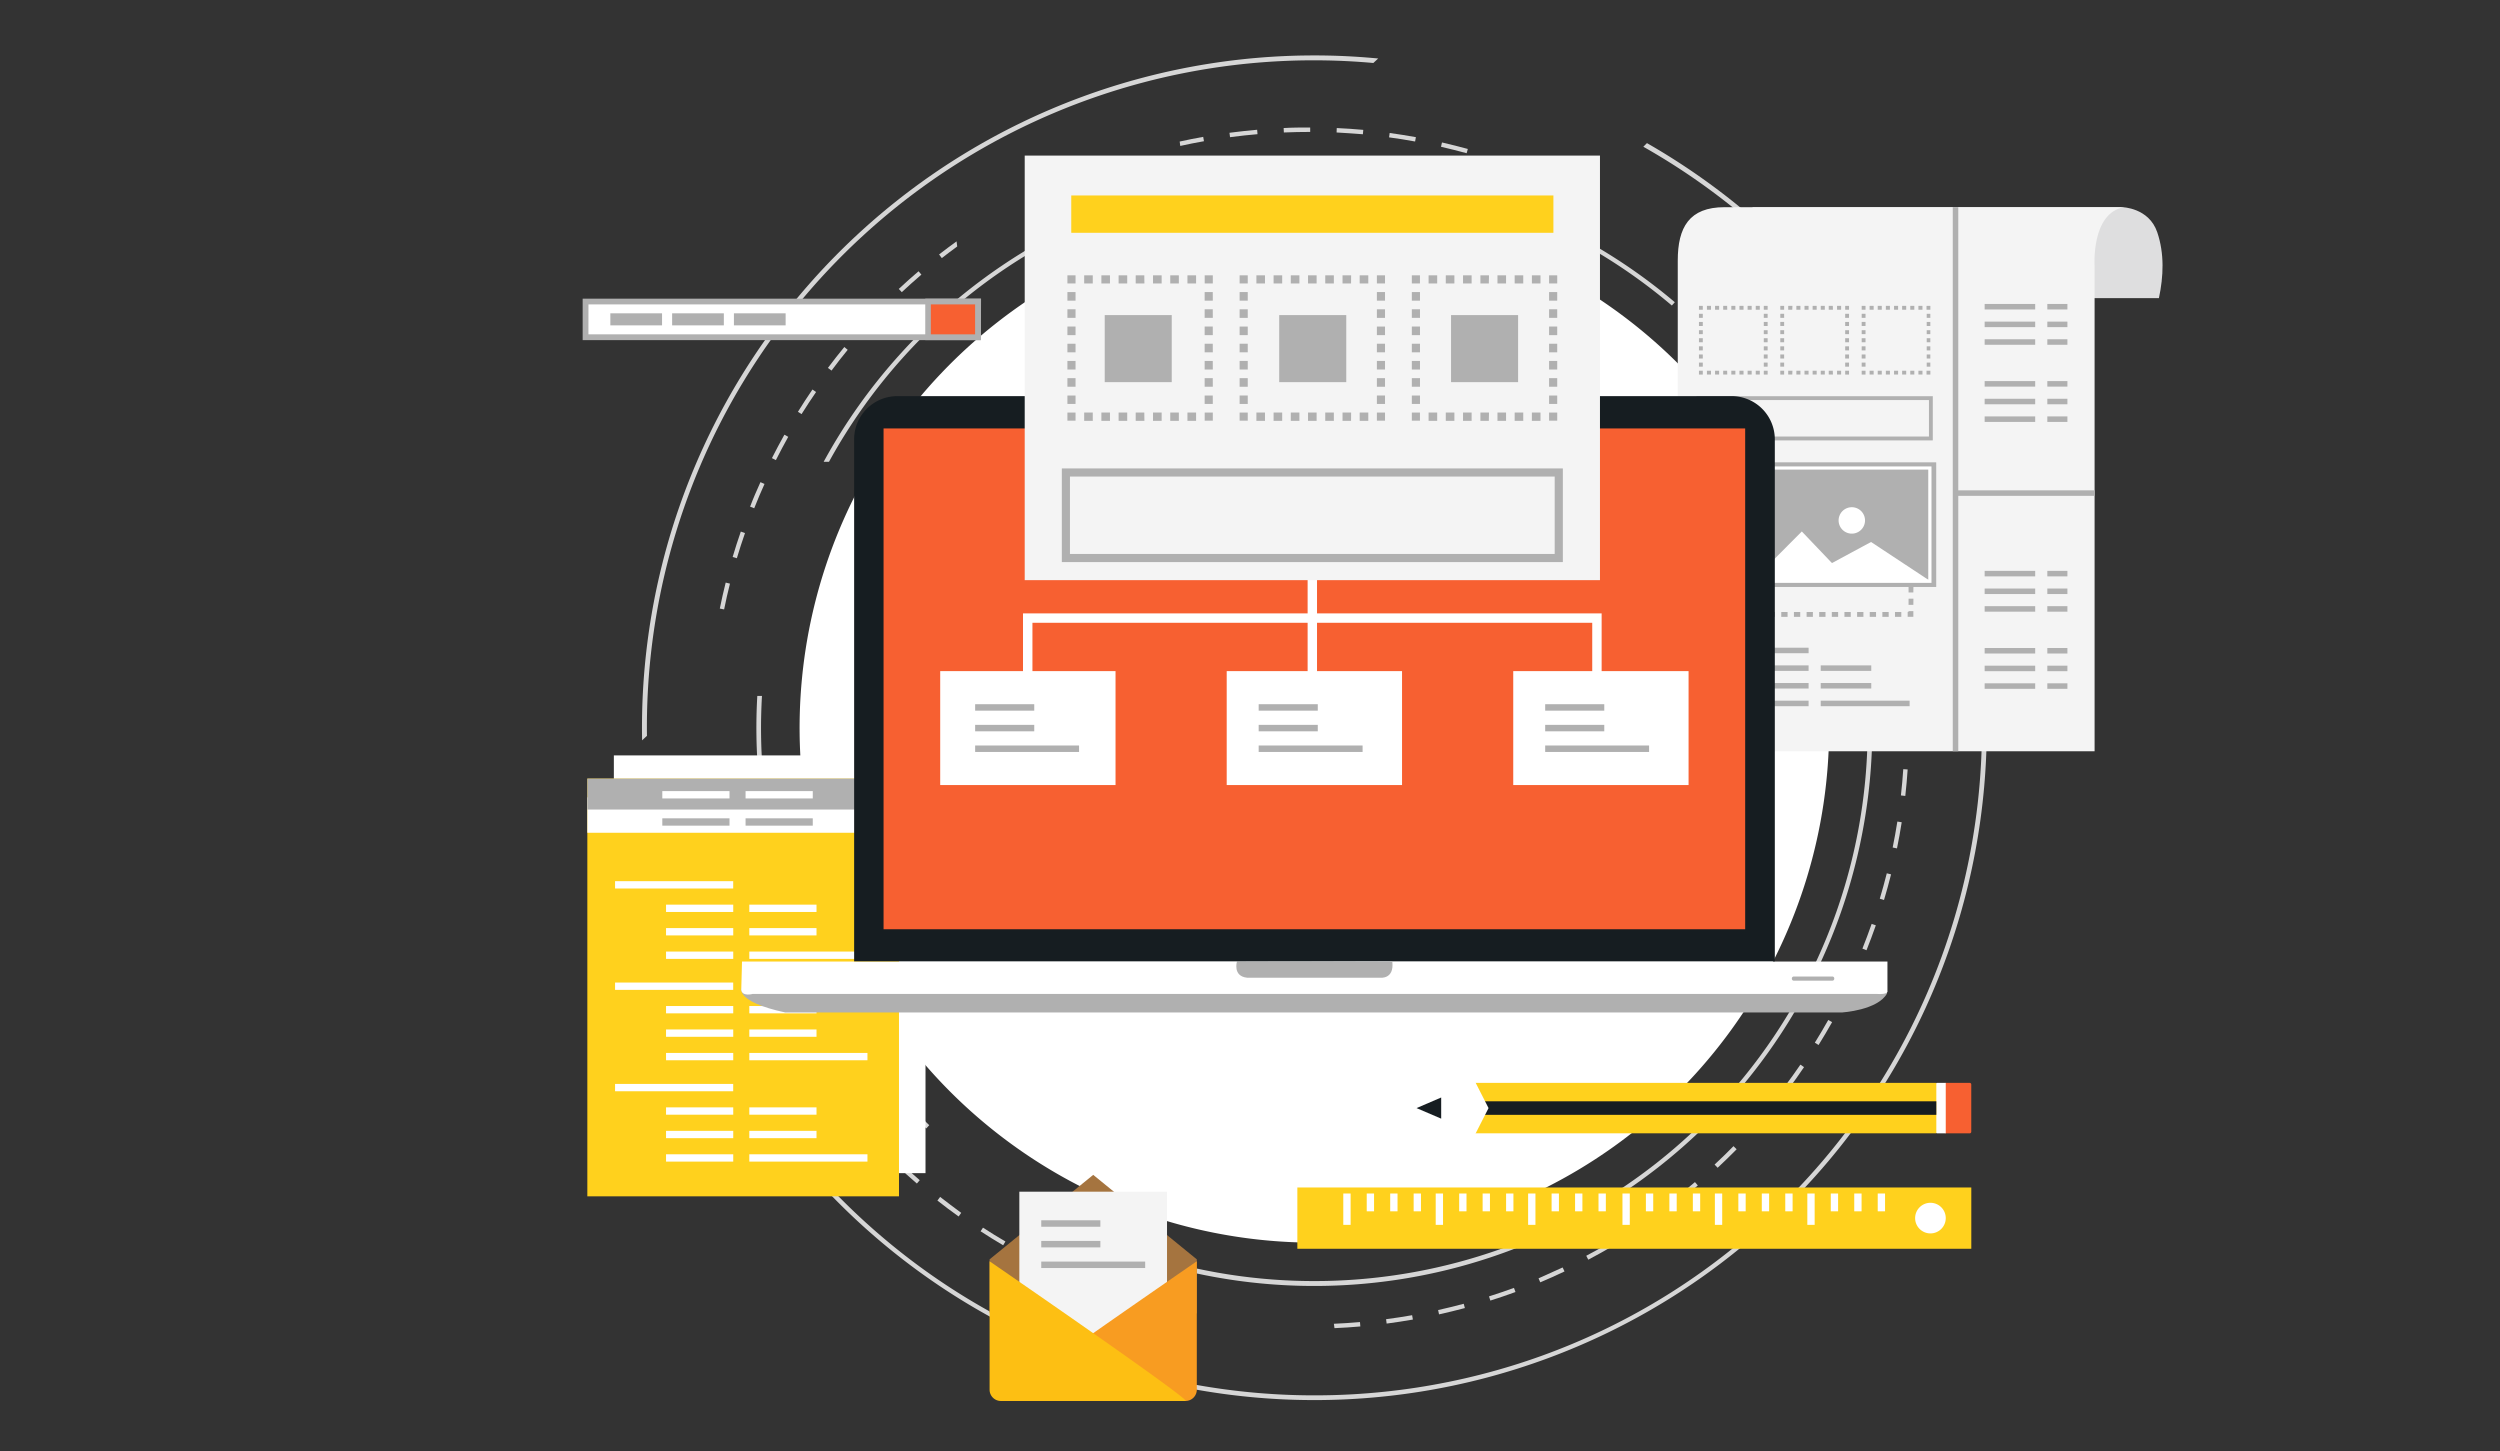 <svg id="Layer_1" data-name="Layer 1" xmlns="http://www.w3.org/2000/svg" xmlns:xlink="http://www.w3.org/1999/xlink" viewBox="0 0 689 400"><rect x="0" y="0" width="689" height="400" fill="#333333" stroke="none"/><defs><style>.cls-1{fill:#d6d6d6;}.cls-2,.cls-9{fill:#fff;}.cls-3{fill:#dededf;}.cls-4{fill:#f4f4f4;}.cls-5{fill:#b0b0b0;}.cls-6{fill:#f76031;}.cls-7{fill:#ffd11d;}.cls-8{fill:#161d21;}.cls-9{fill-rule:evenodd;}.cls-10{fill:url(#linear-gradient);}.cls-11{fill:#a5743f;}.cls-12{fill:#f89c21;}.cls-13{fill:#fdbf13;}</style><linearGradient id="linear-gradient" x1="383.54" y1="265.26" x2="383.54" y2="265.16" gradientUnits="userSpaceOnUse"><stop offset="0.02" stop-color="#5f6767"/><stop offset="0.48" stop-color="#676b6c"/><stop offset="0.51" stop-color="#717576"/><stop offset="0.62" stop-color="#878a8b"/><stop offset="0.72" stop-color="#949899"/><stop offset="0.81" stop-color="#999c9d"/></linearGradient></defs><path class="cls-1" d="M178.3,202.8A183.77,183.77,0,0,1,378.49,17.36l1.34-1.24c-3.48-.33-7-.57-10.51-.71a185.32,185.32,0,0,0-192.26,178.1q-.19,5.3-.1,10.53Z"/><path class="cls-1" d="M521.11,107.67l1-.92a187.27,187.27,0,0,0-68.21-67.31l-1,1a184.09,184.09,0,0,1,68.25,67.27Z"/><path class="cls-1" d="M544.78,177.67a183.93,183.93,0,0,1-57.47,157.94c-74.45,69-191.12,64.5-260.08-9.95a183.28,183.28,0,0,1-31.64-47l-1,1a186.07,186.07,0,0,0,31.73,46.86A185.32,185.32,0,0,0,547.42,207.67a187.69,187.69,0,0,0-1.4-31.16Z"/><path class="cls-1" d="M228.47,127.27A152.56,152.56,0,0,1,249.18,98.2c55.3-61.07,149.17-66.9,211.58-14l.82-.91A153.75,153.75,0,0,0,248.27,97.38,154.36,154.36,0,0,0,227,127.27Z"/><path class="cls-1" d="M210,191.8h-1.29a154.62,154.62,0,0,0-.06,16.4A152.66,152.66,0,0,0,255.28,311l.82-.9A152.38,152.38,0,0,1,210,191.8Z"/><path class="cls-1" d="M497.47,127.27q-2.31-4.27-4.91-8.4l-.9,1c1.52,2.43,3,4.91,4.33,7.41Z"/><path class="cls-1" d="M515.75,191.8h-1.3A152.06,152.06,0,0,1,475.31,303c-46.75,51.63-121,63.76-180.62,34.37l-.9,1A153.82,153.82,0,0,0,515.82,193C515.8,192.59,515.77,192.2,515.75,191.8Z"/><path class="cls-1" d="M424.49,353.41c2.24-.94,4.49-1.94,6.69-3l-.52-1.1c-2.18,1-4.41,2-6.64,3Z"/><path class="cls-1" d="M228.76,298.76l-1,.73c1.46,1.95,3,3.89,4.5,5.76l.95-.77C231.7,302.62,230.2,300.7,228.76,298.76Z"/><path class="cls-1" d="M220.62,286.76l-1,.64c1.27,2.06,2.6,4.13,4,6.14l1-.69C223.2,290.86,221.88,288.81,220.62,286.76Z"/><path class="cls-1" d="M203,247.05l-1.17.34c.69,2.34,1.43,4.69,2.22,7l1.15-.39C204.38,251.7,203.64,249.37,203,247.05Z"/><path class="cls-1" d="M248.08,320.4l-.83.89c1.76,1.66,3.6,3.3,5.44,4.89l.79-.92C251.65,323.68,249.83,322.05,248.08,320.4Z"/><path class="cls-1" d="M213.56,274.08l-1.09.54c1.09,2.18,2.24,4.36,3.42,6.48l1.06-.59C215.78,278.4,214.64,276.24,213.56,274.08Z"/><path class="cls-1" d="M207.66,260.8l-1.13.45c.88,2.26,1.83,4.53,2.82,6.75l1.11-.49C209.48,265.3,208.54,263.05,207.66,260.8Z"/><path class="cls-1" d="M410.74,358.44c2.32-.73,4.65-1.53,6.93-2.36l-.42-1.14c-2.26.82-4.58,1.62-6.88,2.34Z"/><path class="cls-1" d="M382,363.57l.16,1.21c2.41-.32,4.84-.69,7.23-1.11l-.21-1.2C386.84,362.88,384.42,363.26,382,363.57Z"/><path class="cls-1" d="M396.34,361.05l.26,1.19c2.38-.53,4.77-1.11,7.12-1.74l-.32-1.18C401.07,359.94,398.7,360.53,396.34,361.05Z"/><path class="cls-1" d="M259.1,329.87l-.75,1c1.91,1.5,3.88,3,5.85,4.39l.71-1C263,332.83,261,331.36,259.1,329.87Z"/><path class="cls-1" d="M270.91,338.34l-.66,1c2,1.32,4.13,2.62,6.22,3.86l.62-1.05C275,340.94,272.93,339.65,270.91,338.34Z"/><path class="cls-1" d="M301.11,353.85c-1.53-.6-3.06-1.21-4.56-1.85l-.47,1.12c1.71.73,3.46,1.43,5.21,2.1Z"/><path class="cls-1" d="M283.43,345.74l-.58,1.07c2.15,1.14,4.35,2.26,6.55,3.3l.52-1.1C287.74,348,285.56,346.87,283.43,345.74Z"/><path class="cls-1" d="M237.94,310l-.91.81c1.62,1.81,3.3,3.61,5,5.34l.87-.85C241.21,313.59,239.54,311.8,237.94,310Z"/><path class="cls-1" d="M233.63,96.41l-.94-.77c-1.55,1.88-3.07,3.82-4.52,5.76l1,.73C230.59,100.2,232.1,98.28,233.63,96.41Z"/><path class="cls-1" d="M253.15,74.76c-1.84,1.57-3.68,3.21-5.45,4.87l.83.89c1.76-1.64,3.58-3.27,5.41-4.84Z"/><path class="cls-1" d="M242.46,84.74c-1.7,1.74-3.38,3.53-5,5.34l.9.82c1.61-1.8,3.29-3.58,5-5.3Z"/><path class="cls-1" d="M263.63,66.52c-1.63,1.17-3.24,2.38-4.82,3.61l.75,1c1.39-1.09,2.82-2.15,4.25-3.2Z"/><path class="cls-1" d="M331.81,38.92l-.21-1.2c-2.16.38-4.33.82-6.48,1.29l.16,1.21C327.44,39.74,329.64,39.3,331.81,38.92Z"/><path class="cls-1" d="M367.62,364.83l.16,1.21c2.37-.1,4.77-.26,7.13-.47l-.1-1.21C372.43,364.57,370,364.73,367.62,364.83Z"/><path class="cls-1" d="M223.91,107.35c-1.37,2-2.72,4.07-4,6.14l1,.64c1.27-2,2.61-4.1,4-6.09Z"/><path class="cls-1" d="M216.18,119.8c-1.18,2.11-2.34,4.29-3.44,6.46l1.09.55c1.09-2.16,2.24-4.32,3.41-6.42Z"/><path class="cls-1" d="M200,160.56c-.59,2.36-1.14,4.77-1.62,7.16l1.19.24c.48-2.37,1-4.76,1.61-7.11Z"/><path class="cls-1" d="M209.58,132.88c-1,2.22-2,4.49-2.85,6.75l1.13.45c.89-2.25,1.84-4.5,2.84-6.7Z"/><path class="cls-1" d="M204.17,146.5c-.8,2.3-1.56,4.65-2.25,7l1.16.35c.69-2.32,1.44-4.65,2.24-6.93Z"/><path class="cls-1" d="M519.23,248.05c.7-2.34,1.36-4.72,1.95-7.08l-1.18-.29c-.59,2.34-1.24,4.7-1.93,7Z"/><path class="cls-1" d="M510.81,134l1.11-.49c-1-2.22-2-4.45-3.11-6.63l-1.09.55C508.79,129.6,509.83,131.81,510.81,134Z"/><path class="cls-1" d="M488.09,97l.94-.77c-1.53-1.88-3.13-3.76-4.74-5.57l-.91.81C485,93.28,486.57,95.14,488.09,97Z"/><path class="cls-1" d="M437.73,347.17c2.14-1.13,4.29-2.32,6.39-3.55l-.62-1.05c-2.07,1.22-4.21,2.4-6.33,3.52Z"/><path class="cls-1" d="M496.75,108.65l1-.68c-1.36-2-2.79-4-4.23-6l-1,.72C494,104.67,495.4,106.66,496.75,108.65Z"/><path class="cls-1" d="M361.09,36.36V35.14c-2.42,0-4.89,0-7.32.15l.06,1.22C356.24,36.41,358.68,36.36,361.09,36.36Z"/><path class="cls-1" d="M339,37.81l.35-.05c2.4-.31,4.83-.58,7.22-.78l-.1-1.22c-2.41.21-4.86.48-7.28.79l-.35.05Z"/><path class="cls-1" d="M375.61,37l.11-1.21c-2.42-.22-4.88-.39-7.31-.5l-.05,1.22C370.77,36.65,373.2,36.81,375.61,37Z"/><path class="cls-1" d="M418.05,46.72l.43-1.14c-2.28-.86-4.61-1.67-6.92-2.42l-.38,1.16C413.47,45.06,415.78,45.87,418.05,46.72Z"/><path class="cls-1" d="M404.21,42.23l.32-1.18c-2.34-.64-4.74-1.24-7.12-1.79l-.27,1.19C399.5,41,401.88,41.59,404.21,42.23Z"/><path class="cls-1" d="M390,39l.22-1.2c-2.39-.43-4.83-.82-7.23-1.15l-.16,1.21C385.21,38.17,387.63,38.56,390,39Z"/><path class="cls-1" d="M504.34,121l1.06-.59c-1.18-2.12-2.42-4.24-3.68-6.31l-1,.64C501.94,116.79,503.17,118.9,504.34,121Z"/><path class="cls-1" d="M483.63,311.41c1.62-1.81,3.23-3.68,4.77-5.55l-.94-.78c-1.53,1.86-3.13,3.72-4.74,5.51Z"/><path class="cls-1" d="M492.93,300.1c1.45-1.94,2.89-3.94,4.26-6l-1-.69c-1.37,2-2.79,4-4.24,5.91Z"/><path class="cls-1" d="M501.2,288c1.28-2.06,2.54-4.19,3.73-6.3l-1.06-.6c-1.18,2.1-2.43,4.21-3.7,6.26Z"/><path class="cls-1" d="M450.34,339.8c2-1.32,4.07-2.69,6.05-4.1l-.71-1c-2,1.4-4,2.77-6,4.08Z"/><path class="cls-1" d="M508.38,275.25c1.1-2.17,2.16-4.39,3.17-6.61l-1.12-.5c-1,2.2-2.05,4.41-3.14,6.56Z"/><path class="cls-1" d="M462.25,331.33c1.91-1.49,3.82-3,5.67-4.62l-.79-.93c-1.84,1.57-3.73,3.11-5.63,4.59Z"/><path class="cls-1" d="M473.38,321.84c1.77-1.66,3.54-3.37,5.24-5.1l-.87-.86c-1.69,1.72-3.44,3.43-5.21,5.07Z"/><path class="cls-1" d="M523,175.75l1.2-.19c-.37-2.41-.8-4.84-1.26-7.21l-1.2.24C522.21,170.94,522.63,173.35,523,175.75Z"/><path class="cls-1" d="M514.41,261.89c.9-2.25,1.76-4.57,2.57-6.87l-1.15-.4c-.8,2.29-1.66,4.58-2.55,6.82Z"/><path class="cls-1" d="M516.1,147.54l1.16-.39c-.79-2.3-1.63-4.61-2.52-6.87l-1.13.44C514.49,143,515.33,145.26,516.1,147.54Z"/><path class="cls-1" d="M520.17,161.49l1.18-.29c-.57-2.35-1.21-4.73-1.89-7.07l-1.17.34C519,156.79,519.6,159.15,520.17,161.49Z"/><path class="cls-1" d="M525.78,190.12c-.15-2.42-.37-4.87-.63-7.3l-1.21.14c.26,2.4.47,4.84.63,7.24Z"/><path class="cls-1" d="M522.81,233.82c.49-2.38.93-4.81,1.3-7.21l-1.2-.19c-.37,2.38-.81,4.79-1.29,7.15Z"/><path class="cls-1" d="M525.1,219.36c.27-2.42.49-4.87.65-7.3l-1.21-.08c-.16,2.41-.38,4.84-.65,7.24Z"/><path class="cls-1" d="M526.09,204.75c.06-2.43.06-4.89,0-7.32l-1.22,0c0,2.4,0,4.85,0,7.26Z"/><path class="cls-2" d="M504.11,200.59A141.87,141.87,0,1,1,362.25,58.73,141.87,141.87,0,0,1,504.11,200.59Z"/><path class="cls-3" d="M595,82.16c1.27-6,1.54-12.24-.46-18.14-2.29-6.79-9.64-6.92-9.64-6.92H483V82.16Z"/><path class="cls-4" d="M577.27,207.05V73.34s-1-14.68,8.14-16.24H475.3c-9.76,0-12.91,5.55-12.91,14.74V207.05Z"/><rect class="cls-5" x="546.97" y="83.77" width="13.93" height="1.52"/><rect class="cls-5" x="546.97" y="88.64" width="13.93" height="1.52"/><rect class="cls-5" x="546.97" y="93.5" width="13.93" height="1.52"/><rect class="cls-5" x="564.24" y="93.5" width="5.54" height="1.52"/><rect class="cls-5" x="564.24" y="88.64" width="5.54" height="1.52"/><rect class="cls-5" x="564.24" y="83.77" width="5.54" height="1.52"/><rect class="cls-5" x="546.97" y="105.03" width="13.93" height="1.52"/><rect class="cls-5" x="546.97" y="109.9" width="13.93" height="1.52"/><rect class="cls-5" x="546.97" y="114.76" width="13.93" height="1.52"/><rect class="cls-5" x="564.24" y="114.76" width="5.54" height="1.52"/><rect class="cls-5" x="564.24" y="109.9" width="5.54" height="1.52"/><rect class="cls-5" x="564.24" y="105.03" width="5.54" height="1.52"/><rect class="cls-5" x="546.97" y="157.33" width="13.93" height="1.52"/><rect class="cls-5" x="546.97" y="162.2" width="13.93" height="1.52"/><rect class="cls-5" x="546.97" y="167.06" width="13.93" height="1.52"/><rect class="cls-5" x="564.24" y="167.06" width="5.54" height="1.52"/><rect class="cls-5" x="564.24" y="162.2" width="5.54" height="1.52"/><rect class="cls-5" x="564.24" y="157.33" width="5.54" height="1.52"/><rect class="cls-5" x="546.97" y="178.59" width="13.93" height="1.52"/><rect class="cls-5" x="546.97" y="183.46" width="13.93" height="1.52"/><rect class="cls-5" x="546.97" y="188.32" width="13.93" height="1.52"/><rect class="cls-5" x="564.24" y="188.32" width="5.54" height="1.52"/><rect class="cls-5" x="564.24" y="183.46" width="5.54" height="1.52"/><rect class="cls-5" x="564.24" y="178.59" width="5.54" height="1.52"/><rect class="cls-5" x="538.18" y="57.09" width="1.52" height="149.95"/><rect class="cls-5" x="538.78" y="135.14" width="38.5" height="1.52"/><rect class="cls-5" x="473.95" y="178.51" width="24.5" height="1.52"/><rect class="cls-5" x="484.52" y="183.38" width="13.93" height="1.52"/><rect class="cls-5" x="484.52" y="188.24" width="13.93" height="1.52"/><rect class="cls-5" x="484.52" y="193.11" width="13.93" height="1.52"/><rect class="cls-5" x="501.79" y="193.11" width="24.5" height="1.52"/><rect class="cls-5" x="501.79" y="188.24" width="13.93" height="1.52"/><rect class="cls-5" x="501.79" y="183.38" width="13.93" height="1.52"/><polygon class="cls-5" points="527.32 169.99 525.75 169.99 525.75 168.65 525.98 168.65 525.98 168.43 527.32 168.43 527.32 169.99"/><path class="cls-5" d="M524,170h-1.74v-1.34H524Zm-3.48,0h-1.74v-1.34h1.74Zm-3.48,0h-1.74v-1.34h1.74Zm-3.48,0h-1.74v-1.34h1.74Zm-3.49,0h-1.74v-1.34h1.74Zm-3.48,0h-1.74v-1.34h1.74Zm-3.48,0h-1.74v-1.34h1.74Zm-3.48,0H497.9v-1.34h1.74Zm-3.48,0h-1.74v-1.34h1.74Zm-3.49,0h-1.74v-1.34h1.74Zm-3.48,0h-1.74v-1.34h1.74Zm-3.48,0H484v-1.34h1.74Zm-3.48,0h-1.74v-1.34h1.74Zm-3.48,0H477v-1.34h1.74Z"/><polygon class="cls-5" points="475.27 169.99 473.7 169.99 473.7 168.43 475.04 168.43 475.04 168.65 475.27 168.65 475.27 169.99"/><path class="cls-5" d="M475,166.71H473.7V165H475Zm0-3.42H473.7v-1.72H475Zm0-3.43H473.7v-1.72H475Zm0-3.43H473.7v-1.71H475Zm0-3.43H473.7v-1.71H475Zm0-3.43H473.7v-1.71H475Zm0-3.42H473.7v-1.72H475Zm0-3.43H473.7V141H475Zm0-3.43H473.7v-1.71H475Z"/><polygon class="cls-5" points="475.04 135.86 473.7 135.86 473.7 134.3 475.27 134.3 475.27 135.64 475.04 135.64 475.04 135.86"/><path class="cls-5" d="M524,135.64h-1.74V134.3H524Zm-3.48,0h-1.74V134.3h1.74Zm-3.48,0h-1.74V134.3h1.74Zm-3.48,0h-1.74V134.3h1.74Zm-3.49,0h-1.74V134.3h1.74Zm-3.48,0h-1.74V134.3h1.74Zm-3.48,0h-1.74V134.3h1.74Zm-3.48,0H497.9V134.3h1.74Zm-3.48,0h-1.74V134.3h1.74Zm-3.49,0h-1.74V134.3h1.74Zm-3.48,0h-1.74V134.3h1.74Zm-3.48,0H484V134.3h1.74Zm-3.48,0h-1.74V134.3h1.74Zm-3.48,0H477V134.3h1.74Z"/><polygon class="cls-5" points="527.32 135.86 525.98 135.86 525.98 135.64 525.75 135.64 525.75 134.3 527.32 134.3 527.32 135.86"/><path class="cls-5" d="M527.32,166.71H526V165h1.34Zm0-3.42H526v-1.72h1.34Zm0-3.43H526v-1.72h1.34Zm0-3.43H526v-1.71h1.34Zm0-3.43H526v-1.71h1.34Zm0-3.43H526v-1.71h1.34Zm0-3.42H526v-1.72h1.34Zm0-3.43H526V141h1.34Zm0-3.43H526v-1.71h1.34Z"/><rect class="cls-5" x="481.34" y="127.42" width="52.28" height="34.35"/><polygon class="cls-2" points="532.06 160.2 515.66 149.37 504.89 155.18 496.58 146.47 482.91 160.2 532.06 160.2"/><path class="cls-2" d="M514,143.43a3.64,3.64,0,1,1-3.64-3.64A3.64,3.64,0,0,1,514,143.43Z"/><path class="cls-2" d="M532.32,160.64H482.64V128.55h49.68Zm-48.79-.87h47.9V129.42h-47.9Z"/><rect class="cls-5" x="486.1" y="102.17" width="1.06" height="1.06"/><path class="cls-5" d="M485,103.23h-1.12v-1.06H485Zm-2.24,0h-1.12v-1.06h1.12Zm-2.24,0h-1.13v-1.06h1.13Zm-2.25,0h-1.12v-1.06h1.12Zm-2.24,0h-1.12v-1.06H476Zm-2.24,0h-1.12v-1.06h1.12Zm-2.24,0h-1.12v-1.06h1.12Z"/><rect class="cls-5" x="468.23" y="102.17" width="1.06" height="1.06"/><path class="cls-5" d="M469.29,101.05h-1.06V99.93h1.06Zm0-2.24h-1.06V97.69h1.06Zm0-2.24h-1.06V95.45h1.06Zm0-2.24h-1.06V93.21h1.06Zm0-2.24h-1.06V91h1.06Zm0-2.25h-1.06V88.72h1.06Zm0-2.24h-1.06V86.48h1.06Z"/><rect class="cls-5" x="468.23" y="84.3" width="1.06" height="1.06"/><path class="cls-5" d="M485,85.36h-1.12V84.3H485Zm-2.24,0h-1.12V84.3h1.12Zm-2.24,0h-1.13V84.3h1.13Zm-2.25,0h-1.12V84.3h1.12Zm-2.24,0h-1.12V84.3H476Zm-2.24,0h-1.12V84.3h1.12Zm-2.24,0h-1.12V84.3h1.12Z"/><rect class="cls-5" x="486.1" y="84.3" width="1.06" height="1.06"/><path class="cls-5" d="M487.16,101.05H486.1V99.93h1.06Zm0-2.24H486.1V97.69h1.06Zm0-2.24H486.1V95.45h1.06Zm0-2.24H486.1V93.21h1.06Zm0-2.24H486.1V91h1.06Zm0-2.25H486.1V88.72h1.06Zm0-2.24H486.1V86.48h1.06Z"/><rect class="cls-5" x="508.53" y="102.17" width="1.06" height="1.06"/><path class="cls-5" d="M507.41,103.23h-1.12v-1.06h1.12Zm-2.25,0H504v-1.06h1.12Zm-2.24,0H501.8v-1.06h1.12Zm-2.24,0h-1.12v-1.06h1.12Zm-2.24,0h-1.12v-1.06h1.12Zm-2.24,0h-1.12v-1.06h1.12Zm-2.25,0h-1.12v-1.06H494Z"/><rect class="cls-5" x="490.65" y="102.17" width="1.06" height="1.06"/><path class="cls-5" d="M491.71,101.05h-1.06V99.93h1.06Zm0-2.24h-1.06V97.69h1.06Zm0-2.24h-1.06V95.45h1.06Zm0-2.24h-1.06V93.21h1.06Zm0-2.24h-1.06V91h1.06Zm0-2.25h-1.06V88.72h1.06Zm0-2.24h-1.06V86.48h1.06Z"/><rect class="cls-5" x="490.65" y="84.3" width="1.06" height="1.06"/><path class="cls-5" d="M507.41,85.36h-1.12V84.3h1.12Zm-2.25,0H504V84.3h1.12Zm-2.24,0H501.8V84.3h1.12Zm-2.24,0h-1.12V84.3h1.12Zm-2.24,0h-1.12V84.3h1.12Zm-2.24,0h-1.12V84.3h1.12Zm-2.25,0h-1.12V84.3H494Z"/><rect class="cls-5" x="508.53" y="84.3" width="1.06" height="1.06"/><path class="cls-5" d="M509.59,101.05h-1.06V99.93h1.06Zm0-2.24h-1.06V97.69h1.06Zm0-2.24h-1.06V95.45h1.06Zm0-2.24h-1.06V93.21h1.06Zm0-2.24h-1.06V91h1.06Zm0-2.25h-1.06V88.72h1.06Zm0-2.24h-1.06V86.48h1.06Z"/><rect class="cls-5" x="530.95" y="102.17" width="1.06" height="1.06"/><path class="cls-5" d="M529.83,103.23h-1.12v-1.06h1.12Zm-2.24,0h-1.12v-1.06h1.12Zm-2.24,0h-1.12v-1.06h1.12Zm-2.24,0H522v-1.06h1.12Zm-2.25,0h-1.12v-1.06h1.12Zm-2.24,0H517.5v-1.06h1.12Zm-2.24,0h-1.12v-1.06h1.12Z"/><rect class="cls-5" x="513.08" y="102.17" width="1.06" height="1.06"/><path class="cls-5" d="M514.14,101.05h-1.06V99.93h1.06Zm0-2.24h-1.06V97.69h1.06Zm0-2.24h-1.06V95.45h1.06Zm0-2.24h-1.06V93.21h1.06Zm0-2.24h-1.06V91h1.06Zm0-2.25h-1.06V88.72h1.06Zm0-2.24h-1.06V86.48h1.06Z"/><rect class="cls-5" x="513.08" y="84.3" width="1.06" height="1.06"/><path class="cls-5" d="M529.83,85.36h-1.12V84.3h1.12Zm-2.24,0h-1.12V84.3h1.12Zm-2.24,0h-1.12V84.3h1.12Zm-2.24,0H522V84.3h1.12Zm-2.25,0h-1.12V84.3h1.12Zm-2.24,0H517.5V84.3h1.12Zm-2.24,0h-1.12V84.3h1.12Z"/><rect class="cls-5" x="530.95" y="84.3" width="1.06" height="1.06"/><path class="cls-5" d="M532,101.05H531V99.93H532Zm0-2.24H531V97.69H532Zm0-2.24H531V95.45H532Zm0-2.24H531V93.21H532Zm0-2.24H531V91H532Zm0-2.25H531V88.72H532Zm0-2.24H531V86.48H532Z"/><path class="cls-5" d="M532.68,121.37H467.56V109.19h65.12Zm-64.06-1.06h63V110.25h-63Z"/><path class="cls-6" d="M535.83,298.89a.44.44,0,0,1,.42-.45h6.61a.43.43,0,0,1,.42.45v13a.44.44,0,0,1-.42.46h-6.61a.45.45,0,0,1-.42-.46Z"/><path class="cls-2" d="M533.86,312.34h2.39v-13.9h-2.39a.44.44,0,0,0-.42.45v13A.45.45,0,0,0,533.86,312.34Z"/><polygon class="cls-7" points="429.57 312.34 434.83 312.34 504.14 312.34 515.57 312.34 533.65 312.34 533.65 298.44 515.57 298.44 504.14 298.44 434.83 298.44 429.57 298.44 406.62 298.44 406.62 312.34 429.57 312.34"/><polygon class="cls-8" points="429.57 307.25 434.83 307.25 504.14 307.25 515.57 307.25 533.65 307.25 533.65 303.52 515.57 303.52 504.14 303.52 434.83 303.52 429.57 303.52 406.62 303.52 406.62 307.25 429.57 307.25"/><polygon class="cls-2" points="406.68 298.4 410.24 305.39 406.68 312.38 390.4 305.39 406.68 298.4"/><polygon class="cls-8" points="397.19 308.3 397.19 302.47 390.4 305.39 397.19 308.3"/><rect class="cls-7" x="357.55" y="327.27" width="185.74" height="16.89"/><path class="cls-2" d="M527.81,335.71a4.22,4.22,0,1,1,4.22,4.22A4.22,4.22,0,0,1,527.81,335.71Z"/><rect class="cls-2" x="447.15" y="328.93" width="2.02" height="8.64"/><rect class="cls-2" x="453.61" y="328.93" width="2.02" height="4.91"/><rect class="cls-2" x="460.08" y="328.93" width="2.02" height="4.91"/><rect class="cls-2" x="466.55" y="328.93" width="2.02" height="4.91"/><rect class="cls-2" x="472.62" y="328.93" width="2.02" height="8.64"/><rect class="cls-2" x="479.09" y="328.93" width="2.02" height="4.91"/><rect class="cls-2" x="485.55" y="328.93" width="2.02" height="4.91"/><rect class="cls-2" x="492.02" y="328.93" width="2.02" height="4.91"/><rect class="cls-2" x="498.1" y="328.93" width="2.02" height="8.64"/><rect class="cls-2" x="504.56" y="328.93" width="2.02" height="4.91"/><rect class="cls-2" x="511.03" y="328.93" width="2.02" height="4.91"/><rect class="cls-2" x="517.5" y="328.93" width="2.02" height="4.91"/><rect class="cls-2" x="370.21" y="328.93" width="2.02" height="8.64"/><rect class="cls-2" x="376.67" y="328.93" width="2.02" height="4.91"/><rect class="cls-2" x="383.14" y="328.93" width="2.02" height="4.91"/><rect class="cls-2" x="389.6" y="328.93" width="2.02" height="4.91"/><rect class="cls-2" x="395.68" y="328.93" width="2.02" height="8.64"/><rect class="cls-2" x="402.15" y="328.93" width="2.02" height="4.91"/><rect class="cls-2" x="408.61" y="328.93" width="2.02" height="4.91"/><rect class="cls-2" x="415.08" y="328.93" width="2.02" height="4.91"/><rect class="cls-2" x="421.15" y="328.93" width="2.02" height="8.64"/><rect class="cls-2" x="427.62" y="328.93" width="2.02" height="4.91"/><rect class="cls-2" x="434.09" y="328.93" width="2.02" height="4.91"/><rect class="cls-2" x="440.55" y="328.93" width="2.02" height="4.91"/><rect class="cls-2" x="169.18" y="208.19" width="85.89" height="115.13"/><rect class="cls-7" x="161.87" y="214.58" width="85.89" height="115.13"/><rect class="cls-2" x="161.87" y="219.75" width="85.89" height="9.76"/><rect class="cls-5" x="161.87" y="214.58" width="85.89" height="8.53"/><rect class="cls-2" x="169.51" y="242.85" width="32.56" height="2.02"/><rect class="cls-2" x="183.56" y="249.32" width="18.52" height="2.02"/><rect class="cls-2" x="183.56" y="255.78" width="18.52" height="2.02"/><rect class="cls-2" x="183.56" y="262.25" width="18.52" height="2.02"/><rect class="cls-2" x="206.51" y="262.25" width="32.56" height="2.02"/><rect class="cls-2" x="206.51" y="255.78" width="18.52" height="2.02"/><rect class="cls-2" x="206.51" y="249.32" width="18.52" height="2.02"/><rect class="cls-2" x="182.53" y="218.03" width="18.52" height="2.02"/><rect class="cls-2" x="205.48" y="218.03" width="18.52" height="2.02"/><rect class="cls-5" x="182.53" y="225.53" width="18.52" height="2.02"/><rect class="cls-5" x="205.48" y="225.53" width="18.52" height="2.02"/><rect class="cls-2" x="169.51" y="270.79" width="32.56" height="2.02"/><rect class="cls-2" x="183.56" y="277.26" width="18.52" height="2.02"/><rect class="cls-2" x="183.56" y="283.72" width="18.52" height="2.02"/><rect class="cls-2" x="183.56" y="290.19" width="18.52" height="2.02"/><rect class="cls-2" x="206.51" y="290.19" width="32.56" height="2.02"/><rect class="cls-2" x="206.51" y="283.72" width="18.52" height="2.02"/><rect class="cls-2" x="206.51" y="277.26" width="18.52" height="2.02"/><rect class="cls-2" x="169.51" y="298.73" width="32.56" height="2.02"/><rect class="cls-2" x="183.56" y="305.19" width="18.52" height="2.02"/><rect class="cls-2" x="183.56" y="311.66" width="18.52" height="2.02"/><rect class="cls-2" x="183.56" y="318.12" width="18.52" height="2.02"/><rect class="cls-2" x="206.51" y="318.12" width="32.56" height="2.02"/><rect class="cls-2" x="206.51" y="311.66" width="18.52" height="2.02"/><rect class="cls-2" x="206.51" y="305.19" width="18.52" height="2.02"/><polygon class="cls-9" points="161.37 83.11 161.37 83.21 161.38 83.21 161.38 84.33 161.38 85.68 161.37 85.68 161.37 86.02 161.38 86.02 161.38 89.38 161.37 89.38 161.37 89.69 161.38 89.69 161.38 91.24 161.37 91.24 161.37 91.65 161.38 91.65 161.37 92.77 161.37 92.95 269.54 92.95 269.54 83.11 161.37 83.11"/><path class="cls-5" d="M270.33,93.74H160.58V82.31H270.33ZM162.17,92.15H268.74V83.9H162.18Z"/><rect class="cls-6" x="255.75" y="83.11" width="13.79" height="9.84"/><path class="cls-5" d="M270.33,93.74H255V82.31h15.38Zm-13.79-1.59h12.2V83.9h-12.2Z"/><rect class="cls-5" x="202.27" y="86.35" width="14.25" height="3.32"/><rect class="cls-5" x="185.24" y="86.35" width="14.25" height="3.32"/><rect class="cls-5" x="168.21" y="86.35" width="14.25" height="3.32"/><path class="cls-5" d="M204.43,272.34s-2,3.65,11.95,6.69H507.75s9.75-.63,12.31-5.22l0-2.52Z"/><path class="cls-2" d="M204.5,265H520.18v8.11s.48,1.08-3.24.81H207.47s-2.91.82-3.18-1.08Z"/><path class="cls-5" d="M505.52,269.71a.52.52,0,0,1-.47.56H494.31a.52.52,0,0,1-.47-.56h0a.53.53,0,0,1,.47-.58h10.74a.53.53,0,0,1,.47.58Z"/><path class="cls-5" d="M340.9,265s-1.22,4.06,2.83,4.46h36.63s3.89.5,3.37-4.33Z"/><path class="cls-10" d="M383.54,265.26v-.1h0Z"/><path class="cls-8" d="M489.14,264.94V121.05a11.91,11.91,0,0,0-11.87-11.88h-230a11.91,11.91,0,0,0-11.87,11.88V264.94Z"/><rect class="cls-6" x="243.51" y="118.08" width="237.46" height="138.02"/><rect class="cls-2" x="360.38" y="158.91" width="2.59" height="31.41"/><polygon class="cls-2" points="284.54 171.64 438.82 171.64 438.82 190.32 441.41 190.32 441.41 169.05 281.94 169.05 281.94 189.91 284.54 189.91 284.54 171.64"/><rect class="cls-4" x="282.41" y="42.88" width="158.54" height="117.01"/><path class="cls-7" d="M295.24,64.16H428.12V53.87H295.24Z"/><path class="cls-5" d="M430.72,154.91H292.64V129.1H430.72Zm-135.84-2.24H428.47V131.34H294.88Z"/><rect class="cls-5" x="332.01" y="113.7" width="2.24" height="2.24"/><path class="cls-5" d="M329.64,116h-2.38V113.7h2.38Zm-4.75,0h-2.37V113.7h2.37Zm-4.74,0h-2.38V113.7h2.38Zm-4.75,0H313V113.7h2.37Zm-4.74,0h-2.37V113.7h2.37Zm-4.75,0h-2.37V113.7h2.37Zm-4.74,0H298.8V113.7h2.37Z"/><rect class="cls-5" x="294.18" y="113.7" width="2.24" height="2.24"/><path class="cls-5" d="M296.42,111.33h-2.24V109h2.24Zm0-4.74h-2.24v-2.37h2.24Zm0-4.75h-2.24V99.47h2.24Zm0-4.74h-2.24V94.73h2.24Zm0-4.74h-2.24V90h2.24Zm0-4.75h-2.24V85.24h2.24Zm0-4.75h-2.24V80.49h2.24Z"/><rect class="cls-5" x="294.18" y="75.88" width="2.24" height="2.24"/><path class="cls-5" d="M329.64,78.12h-2.38V75.88h2.38Zm-4.75,0h-2.37V75.88h2.37Zm-4.74,0h-2.38V75.88h2.38Zm-4.75,0H313V75.88h2.37Zm-4.74,0h-2.37V75.88h2.37Zm-4.75,0h-2.37V75.88h2.37Zm-4.74,0H298.8V75.88h2.37Z"/><rect class="cls-5" x="332.01" y="75.88" width="2.24" height="2.24"/><path class="cls-5" d="M334.25,111.33H332V109h2.24Zm0-4.74H332v-2.37h2.24Zm0-4.75H332V99.47h2.24Zm0-4.74H332V94.73h2.24Zm0-4.74H332V90h2.24Zm0-4.75H332V85.24h2.24Zm0-4.75H332V80.49h2.24Z"/><rect class="cls-5" x="379.47" y="113.7" width="2.24" height="2.24"/><path class="cls-5" d="M377.1,116h-2.37V113.7h2.37Zm-4.75,0H370V113.7h2.37Zm-4.74,0h-2.37V113.7h2.37Zm-4.75,0h-2.37V113.7h2.37Zm-4.74,0h-2.38V113.7h2.38Zm-4.75,0H351V113.7h2.37Zm-4.74,0h-2.37V113.7h2.37Z"/><rect class="cls-5" x="341.64" y="113.7" width="2.24" height="2.24"/><path class="cls-5" d="M343.88,111.33h-2.24V109h2.24Zm0-4.74h-2.24v-2.37h2.24Zm0-4.75h-2.24V99.47h2.24Zm0-4.74h-2.24V94.73h2.24Zm0-4.74h-2.24V90h2.24Zm0-4.75h-2.24V85.24h2.24Zm0-4.75h-2.24V80.49h2.24Z"/><rect class="cls-5" x="341.64" y="75.88" width="2.24" height="2.24"/><path class="cls-5" d="M377.1,78.12h-2.37V75.88h2.37Zm-4.75,0H370V75.88h2.37Zm-4.74,0h-2.37V75.88h2.37Zm-4.75,0h-2.37V75.88h2.37Zm-4.74,0h-2.38V75.88h2.38Zm-4.75,0H351V75.88h2.37Zm-4.74,0h-2.37V75.88h2.37Z"/><rect class="cls-5" x="379.47" y="75.88" width="2.24" height="2.24"/><path class="cls-5" d="M381.71,111.33h-2.24V109h2.24Zm0-4.74h-2.24v-2.37h2.24Zm0-4.75h-2.24V99.47h2.24Zm0-4.74h-2.24V94.73h2.24Zm0-4.74h-2.24V90h2.24Zm0-4.75h-2.24V85.24h2.24Zm0-4.75h-2.24V80.49h2.24Z"/><rect class="cls-5" x="426.93" y="113.7" width="2.24" height="2.24"/><path class="cls-5" d="M424.56,116h-2.38V113.7h2.38Zm-4.75,0h-2.37V113.7h2.37Zm-4.74,0H412.7V113.7h2.37Zm-4.75,0H408V113.7h2.37Zm-4.74,0h-2.37V113.7h2.37Zm-4.75,0h-2.37V113.7h2.37Zm-4.74,0h-2.37V113.7h2.37Z"/><rect class="cls-5" x="389.1" y="113.7" width="2.24" height="2.24"/><path class="cls-5" d="M391.35,111.33H389.1V109h2.25Zm0-4.74H389.1v-2.37h2.25Zm0-4.75H389.1V99.47h2.25Zm0-4.74H389.1V94.73h2.25Zm0-4.74H389.1V90h2.25Zm0-4.75H389.1V85.24h2.25Zm0-4.75H389.1V80.49h2.25Z"/><rect class="cls-5" x="389.1" y="75.88" width="2.24" height="2.24"/><path class="cls-5" d="M424.56,78.12h-2.37V75.88h2.37Zm-4.75,0h-2.37V75.88h2.37Zm-4.74,0H412.7V75.88h2.37Zm-4.75,0H408V75.88h2.37Zm-4.74,0h-2.37V75.88h2.37Zm-4.75,0h-2.37V75.88h2.37Zm-4.74,0h-2.37V75.88h2.37Z"/><rect class="cls-5" x="426.93" y="75.88" width="2.24" height="2.24"/><path class="cls-5" d="M429.17,111.33h-2.24V109h2.24Zm0-4.74h-2.24v-2.37h2.24Zm0-4.75h-2.24V99.47h2.24Zm0-4.74h-2.24V94.73h2.24Zm0-4.74h-2.24V90h2.24Zm0-4.75h-2.24V85.24h2.24Zm0-4.75h-2.24V80.49h2.24Z"/><rect class="cls-5" x="304.46" y="86.84" width="18.47" height="18.48"/><rect class="cls-5" x="352.55" y="86.84" width="18.48" height="18.48"/><rect class="cls-5" x="399.91" y="86.84" width="18.48" height="18.48"/><rect class="cls-2" x="259.12" y="184.96" width="48.32" height="31.4"/><rect class="cls-2" x="338.08" y="184.96" width="48.32" height="31.4"/><rect class="cls-2" x="417.05" y="184.96" width="48.32" height="31.4"/><rect class="cls-5" x="268.75" y="205.46" width="28.64" height="1.78"/><rect class="cls-5" x="268.75" y="199.77" width="16.29" height="1.78"/><rect class="cls-5" x="268.75" y="194.08" width="16.29" height="1.78"/><rect class="cls-5" x="346.89" y="205.46" width="28.64" height="1.78"/><rect class="cls-5" x="346.89" y="199.77" width="16.29" height="1.78"/><rect class="cls-5" x="346.89" y="194.08" width="16.29" height="1.78"/><rect class="cls-5" x="425.85" y="205.46" width="28.64" height="1.78"/><rect class="cls-5" x="425.85" y="199.77" width="16.29" height="1.78"/><rect class="cls-5" x="425.85" y="194.08" width="16.29" height="1.78"/><polygon class="cls-11" points="301.29 323.79 329.84 347.08 329.84 361.98 272.73 361.78 272.73 347.08 301.29 323.79"/><rect class="cls-4" x="280.93" y="328.43" width="40.7" height="49.6"/><path class="cls-12" d="M329.84,347.61V383a3.12,3.12,0,0,1-3.11,3.11H275.85C273.88,386.08,329.84,347.61,329.84,347.61Z"/><path class="cls-13" d="M272.73,347.61V383a3.12,3.12,0,0,0,3.12,3.11h50.88C328.69,386.08,272.73,347.61,272.73,347.61Z"/><rect class="cls-5" x="286.97" y="347.69" width="28.64" height="1.78"/><rect class="cls-5" x="286.97" y="342" width="16.29" height="1.78"/><rect class="cls-5" x="286.97" y="336.31" width="16.29" height="1.78"/></svg>